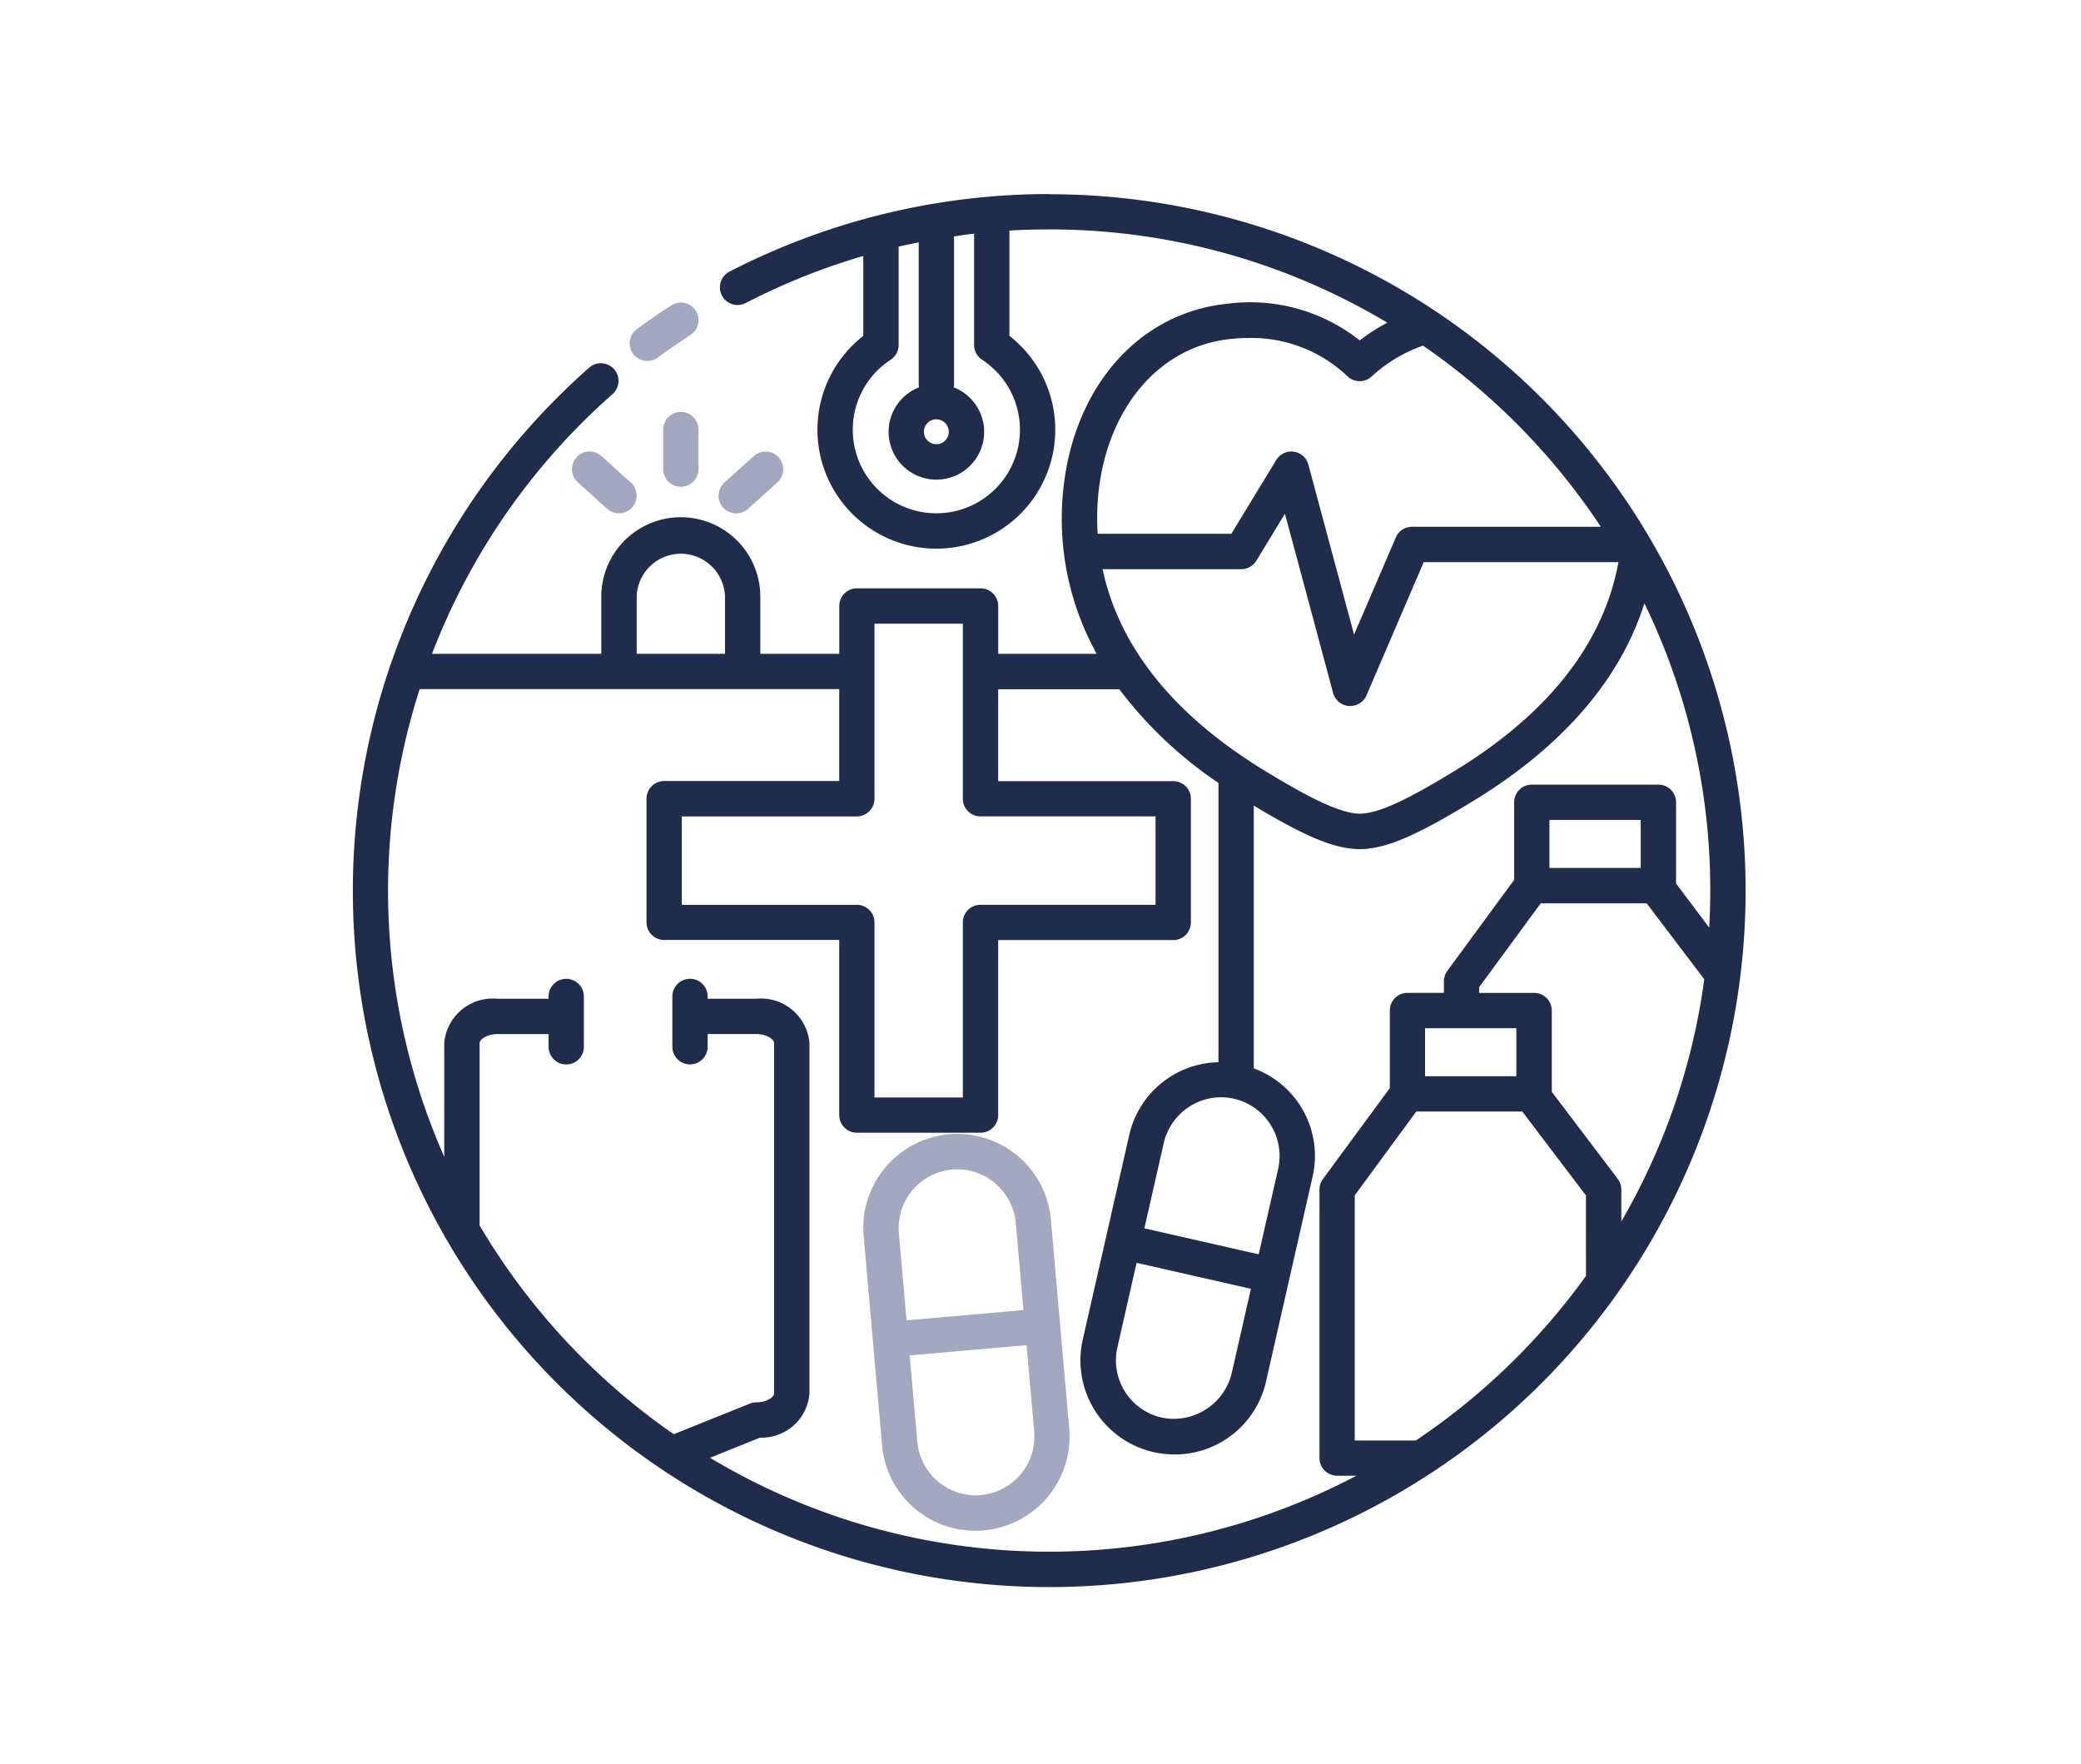 <svg xmlns="http://www.w3.org/2000/svg" width="118" height="100" viewBox="0 0 118 100">
  <g id="Group_1874" data-name="Group 1874" transform="translate(-633 -833)">
    <rect id="Rectangle_829" data-name="Rectangle 829" width="118" height="100" transform="translate(633 833)" fill="#fff"/>
    <g id="noun-medical-1013181" transform="translate(526.013 717.002)">
      <path id="Path_505" data-name="Path 505" d="M166.481,127a39.592,39.592,0,0,0-18.132,4.4,1,1,0,1,0,.922,1.779,37.323,37.323,0,0,1,6.668-2.668v4.532a6.743,6.743,0,1,0,8.286,0v-5.973q1.121-.065,2.254-.065a37.265,37.265,0,0,1,19.172,5.289,10.5,10.5,0,0,0-1.563,1.007,9.988,9.988,0,0,0-7.541-2.076c-5.163.534-8.909,5-9.318,11.111a15.772,15.772,0,0,0,1.945,8.732H163.59v-2.713a1,1,0,0,0-1-1h-7.013a1,1,0,0,0-1,1v2.714H150.1V149.9a4.509,4.509,0,1,0-9.017,0v3.169h-9.6a37.522,37.522,0,0,1,10.237-14.725,1,1,0,1,0-1.324-1.5,39.529,39.529,0,0,0-11.24,16.779.966.966,0,0,0-.067.187,39.487,39.487,0,1,0,37.39-26.8Zm-6.4,12.774a.705.705,0,1,1-.705.705A.707.707,0,0,1,160.082,139.771Zm4.74.586a4.739,4.739,0,1,1-7.331-3.965,1,1,0,0,0,.453-.838V129.98c.377-.087.757-.164,1.138-.239v8.088a.91.91,0,0,0,.026.128,2.709,2.709,0,1,0,1.952,0,.959.959,0,0,0,.026-.128V129.4c.379-.054.756-.112,1.138-.154v6.311a1,1,0,0,0,.453.838,4.735,4.735,0,0,1,2.145,3.965Zm7.056,45.283,1.1-4.841a3.348,3.348,0,0,1,3.238-2.59,3.328,3.328,0,0,1,3.246,4.064l-1.1,4.84Zm6.041,3.428-1.09,4.793a3.386,3.386,0,0,1-3.981,2.507,3.328,3.328,0,0,1-2.5-3.981l1.09-4.792Zm-8.412-40.8h7.865a1,1,0,0,0,.855-.481l1.622-2.666,2.732,10.165a1,1,0,0,0,.9.739l.071,0a1,1,0,0,0,.921-.606l3.245-7.551h11.04c-.664,3.672-3.011,8-9.254,11.817-2.837,1.734-4.359,2.423-5.408,2.447-1.039-.024-2.609-.734-5.407-2.447-6.024-3.677-8.419-7.832-9.18-11.418Zm-.278-3.8c.342-5.1,3.365-8.823,7.523-9.252a11.031,11.031,0,0,1,1.1-.059,7.9,7.9,0,0,1,5.562,2.192,1,1,0,0,0,1.342,0,8.361,8.361,0,0,1,2.922-1.756,37.8,37.8,0,0,1,10.084,10.271H187.055a1,1,0,0,0-.921.606l-2.367,5.507-2.591-9.639a1,1,0,0,0-1.822-.261l-2.546,4.184H169.23a13.685,13.685,0,0,1,0-1.8Zm-13.655,17.816a1,1,0,0,0,1-1v-9.927h5.01v9.927a1,1,0,0,0,1,1h9.927v5.01h-9.927a1,1,0,0,0-1,1v9.927h-5.01V168.3a1,1,0,0,0-1-1h-9.927v-5.01ZM143.088,149.9a2.5,2.5,0,1,1,5.01,0v3.169h-5.01Zm53.83,38.44a37.766,37.766,0,0,1-9.648,9.332h-3.464v-13.9l3.491-4.754h6.008l3.611,4.762Zm-9.125-11.323v-2.722h5.176v2.722Zm11.129,8.23v-1.8a.99.99,0,0,0-.2-.605l-3.743-4.938v-4.61a1,1,0,0,0-1-1H190.86v-.324l3.491-4.754h6.008l3.266,4.305a37.263,37.263,0,0,1-4.7,13.728Zm-4.076-20.038v-2.722h5.176v2.722Zm7.18.885v-4.61a1,1,0,0,0-1-1h-7.18a1,1,0,0,0-1,1v4.4l-3.792,5.162a1.009,1.009,0,0,0-.193.593v.652h-2.065a1,1,0,0,0-1,1v4.4L182,182.849a1,1,0,0,0-.194.593v15.228a1,1,0,0,0,1,1H183.9a37.387,37.387,0,0,1-36.653-1.018l2.839-1.142a2.717,2.717,0,0,0,2.8-2.5V175.13a2.76,2.76,0,0,0-3.006-2.506h-2.767v-.13a1,1,0,0,0-2,0v2.855a1,1,0,0,0,2,0v-.721h2.767c.621,0,1,.325,1,.5v19.882c0,.178-.381.5-1,.5a1,1,0,0,0-.374.072l-4.315,1.734a37.742,37.742,0,0,1-11.008-11.836V175.13c0-.177.381-.5,1-.5h2.911v.721a1,1,0,1,0,2,0v-2.855a1,1,0,1,0-2,0v.13h-2.911a2.76,2.76,0,0,0-3.006,2.506v6.455a37.327,37.327,0,0,1-1.393-26.516h23.79v5.21h-9.927a1,1,0,0,0-1,1v7.013a1,1,0,0,0,1,1h9.927v9.927a1,1,0,0,0,1,1h7.013a1,1,0,0,0,1-1V169.3h9.926a1,1,0,0,0,1-1v-7.013a1,1,0,0,0-1-1h-9.926v-5.21h6.867a23.488,23.488,0,0,0,5.623,5.313v15.835a5.293,5.293,0,0,0-5.06,4.138l-2.634,11.589a5.333,5.333,0,0,0,4.016,6.379,5.387,5.387,0,0,0,1.185.133,5.3,5.3,0,0,0,5.194-4.151l2.635-11.588a5.283,5.283,0,0,0-3.333-6.151v-14.9c2.966,1.784,4.574,2.448,5.987,2.472h.032c1.482-.024,3.167-.741,6.439-2.741,5.8-3.547,8.537-7.551,9.693-11.2a37.25,37.25,0,0,1,3.734,16.3q0,1.049-.061,2.084Z" transform="translate(0)" fill="#1f2c4c"/>
      <path id="Path_506" data-name="Path 506" d="M316.14,204.024a1,1,0,0,0,.592-.194c.6-.44,1.219-.868,1.845-1.274a1,1,0,1,0-1.089-1.682c-.659.427-1.313.878-1.943,1.34a1,1,0,0,0,.6,1.81Z" transform="translate(-172.44 -67.561)" fill="#a3a7c0"/>
      <path id="Path_507" data-name="Path 507" d="M484.386,770.106a5.329,5.329,0,1,0-10.617.936l1.042,11.838a5.3,5.3,0,0,0,5.3,4.863c.156,0,.314-.008.472-.021a5.339,5.339,0,0,0,4.842-5.777Zm-8.622.759a3.332,3.332,0,0,1,3.021-3.6c.1-.009.2-.013.3-.013a3.346,3.346,0,0,1,3.308,3.034l.436,4.946-6.626.583Zm4.647,14.861a3.341,3.341,0,0,1-3.6-3.023l-.431-4.9,6.626-.583.432,4.9a3.331,3.331,0,0,1-3.022,3.6Z" transform="translate(-317.809 -584.955)" fill="#a3a7c0"/>
      <path id="Path_508" data-name="Path 508" d="M338.822,275a1,1,0,0,0-1,1v2.242a1,1,0,1,0,2,0V276A1,1,0,0,0,338.822,275Z" transform="translate(-193.23 -135.645)" fill="#a3a7c0"/>
      <path id="Path_509" data-name="Path 509" d="M377.1,305.114l1.663-1.5a1,1,0,0,0-1.345-1.487l-1.663,1.5a1,1,0,0,0,1.345,1.487Z" transform="translate(-227.693 -160.266)" fill="#a3a7c0"/>
      <path id="Path_510" data-name="Path 510" d="M277.574,302.133a1,1,0,1,0-1.345,1.487l1.663,1.5a1,1,0,0,0,1.343-1.487Z" transform="translate(-136.479 -160.276)" fill="#a3a7c0"/>
    </g>
  </g>
</svg>
